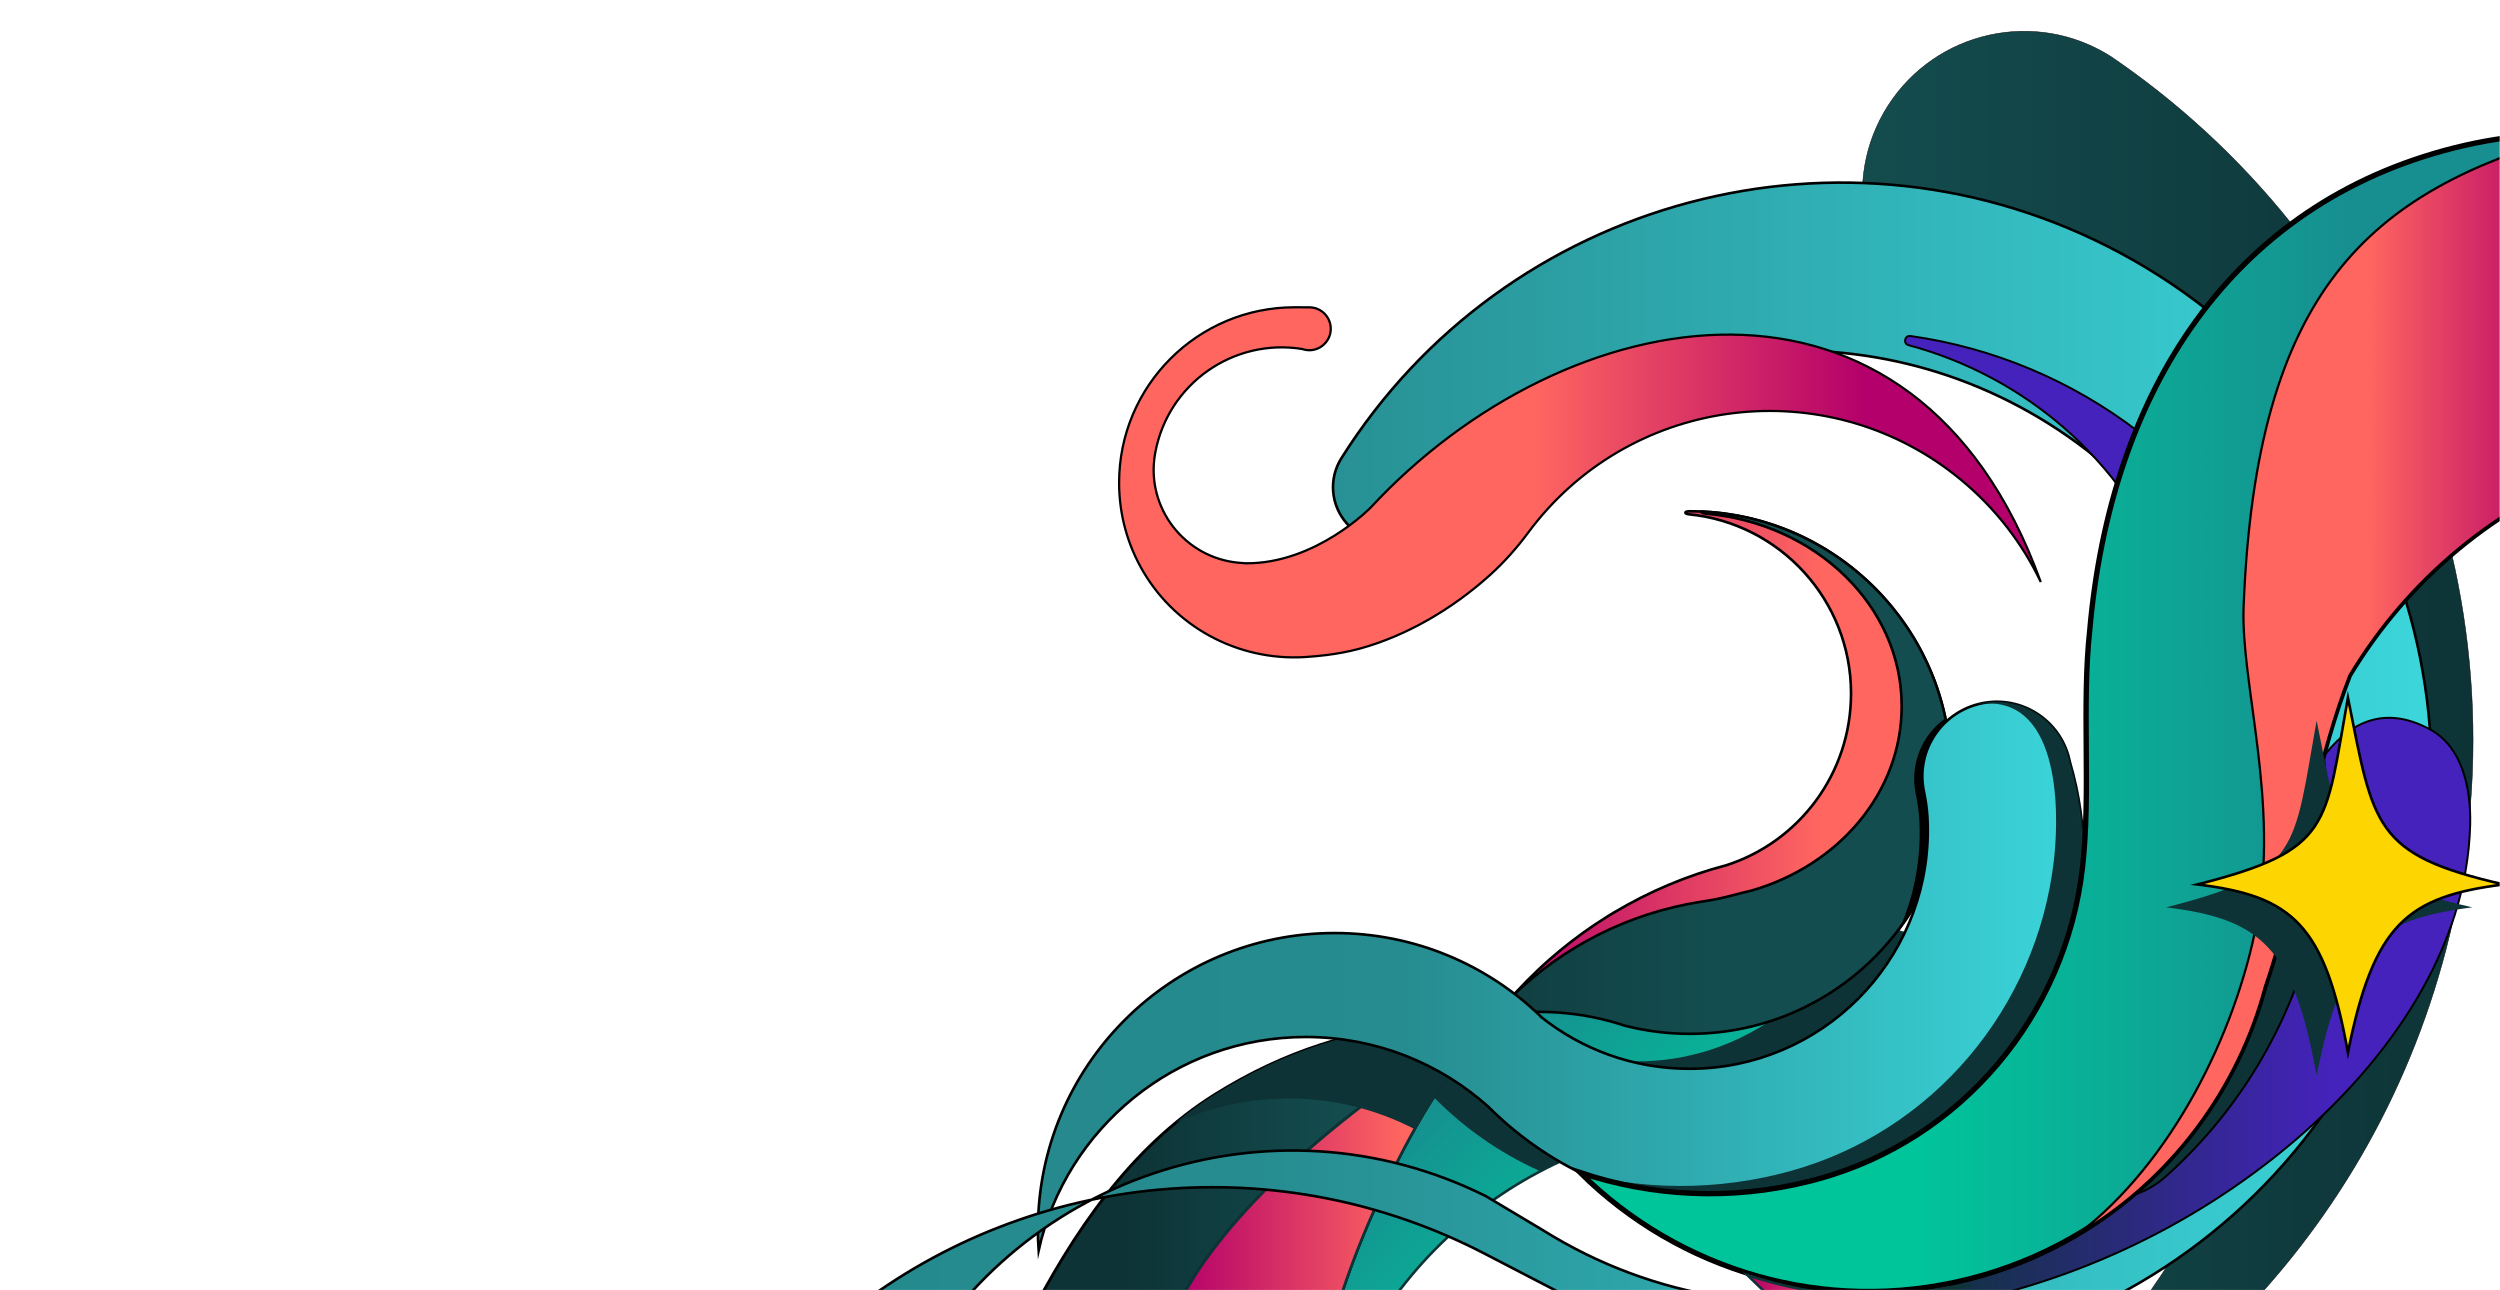 <?xml version="1.0" encoding="UTF-8"?>
<svg xmlns="http://www.w3.org/2000/svg" width="1649" height="851" viewBox="0 0 1649 851" fill="none">
  <g clip-path="url(#clip0_632_61)">
    <mask id="mask0_632_61" style="mask-type:alpha" maskUnits="userSpaceOnUse" x="0" y="-24" width="1649" height="875">
      <rect y="-24" width="1649" height="875" fill="#D9D9D9"></rect>
    </mask>
    <g mask="url(#mask0_632_61)">
      <mask id="mask1_632_61" style="mask-type:luminance" maskUnits="userSpaceOnUse" x="0" y="-371" width="1649" height="1735">
        <path d="M1649 -371H0V1364H1649V-371Z" fill="white"></path>
      </mask>
      <g mask="url(#mask1_632_61)">
        <path d="M677.35 872.25C707.27 813.59 745.66 756.62 801.54 721.76C847.18 693.29 892.9 678.921 946.55 674.051C959.47 672.881 972.43 672.061 985.4 671.271C938.68 722.221 908.28 788.021 884.82 853.791L677.35 872.24V872.25Z" fill="url(#paint0_linear_632_61)" stroke="black" stroke-width="1.91" stroke-miterlimit="10"></path>
        <path d="M1114.09 339.24C1174.09 345.21 1220.94 395.83 1220.94 457.4C1220.94 510.31 1186.61 555.23 1138.92 570.63C1112.59 577.53 1087.75 588.09 1064.93 601.7L1064.91 601.67C1063.63 602.43 1062.37 603.22 1061.11 604C1060.7 604.25 1060.28 604.5 1059.87 604.76C1057.5 606.24 1055.16 607.75 1052.85 609.3C1052.3 609.66 1051.76 610.04 1051.21 610.4C1049.32 611.67 1047.45 612.97 1045.59 614.29C1045.07 614.66 1044.54 615.03 1044.01 615.41C1041.73 617.05 1039.48 618.72 1037.25 620.43C1036.78 620.79 1036.32 621.16 1035.85 621.52C1033.91 623 1032.01 624.55 1030.11 626.09C1029.74 626.39 1029.37 626.69 1029.01 626.99C1026.79 628.82 1024.59 630.69 1022.42 632.58C1022.33 632.66 1022.24 632.75 1022.14 632.83C1020.84 633.98 1019.5 635.1 1018.24 636.3C1017.12 637.37 1015.98 638.41 1014.86 639.46C1004.87 648.87 995.54 658.97 986.98 669.71C996.23 668.23 1005.72 667.45 1015.39 667.45C1031.36 667.45 1046.84 669.58 1061.57 673.52C1062.45 673.75 1063.32 673.99 1064.19 674.24C1065.44 674.6 1066.69 674.97 1067.93 675.35C1069.3 675.77 1070.68 676.19 1072.03 676.64C1085.63 680.09 1099.88 681.93 1114.55 681.93C1189.01 681.93 1252.45 634.71 1276.54 568.57H1276.52C1283.23 550.16 1286.9 530.3 1286.9 509.58C1286.9 414.39 1209.74 337.23 1114.55 337.23C1114.55 337.23 1111.83 337.15 1111.67 338.08C1111.51 339.01 1114.07 339.25 1114.07 339.25L1114.09 339.24Z" fill="url(#paint1_linear_632_61)" stroke="black" stroke-width="1.74" stroke-miterlimit="10"></path>
        <path d="M1223.8 749.57L1223.46 749.49C1221.67 748.99 1219.86 748.52 1218.05 748.08C1098.66 718.08 968.99 768.62 903.65 880.19C856.66 960.42 853.48 1054.21 886.84 1133.83C888.49 1137.76 882.83 1140.52 880.72 1136.82C820.17 1030.74 816.41 896.13 882.56 783.17C959.21 652.29 1107.11 589.03 1248.22 613.81C1249.95 614.1 1251.66 614.42 1253.37 614.76C1290.39 623.04 1313.81 659.7 1305.72 696.8C1297.6 733.96 1260.98 757.54 1223.8 749.56V749.57Z" fill="url(#paint2_linear_632_61)" stroke="#0D3336" stroke-width="1.74" stroke-miterlimit="10"></path>
        <mask id="mask2_632_61" style="mask-type:luminance" maskUnits="userSpaceOnUse" x="834" y="608" width="474" height="531">
          <path d="M1223.8 749.57L1223.46 749.49C1221.67 748.99 1219.86 748.52 1218.05 748.08C1098.66 718.08 968.99 768.62 903.65 880.19C856.66 960.42 853.48 1054.21 886.84 1133.83C888.49 1137.76 882.83 1140.52 880.72 1136.82C820.17 1030.74 816.41 896.13 882.56 783.17C959.21 652.29 1107.11 589.03 1248.22 613.81C1249.95 614.1 1251.66 614.42 1253.37 614.76C1290.39 623.04 1313.81 659.7 1305.72 696.8C1297.6 733.96 1260.98 757.54 1223.8 749.56V749.57Z" fill="white"></path>
        </mask>
        <g mask="url(#mask2_632_61)">
          <path d="M650 806.23C650 810.82 650.16 815.39 650.47 819.89C668.63 739.31 740.65 679.11 826.71 679.11C873.03 679.11 915.26 696.56 947.25 725.21L947.36 725.34C988.98 766.98 1046.46 792.41 1109.98 792.41C1237 792.41 1339.95 689.45 1339.95 562.44C1339.95 539.99 1336.72 518.3 1330.72 497.78H1330.68C1325.77 472.11 1301.4 454.67 1275.3 458.54C1248.46 462.52 1229.93 487.48 1233.9 514.32C1234.04 515.24 1234.2 516.15 1234.39 517.06C1235.53 522.57 1236.38 528.13 1236.71 533.74C1236.89 536.75 1236.98 539.79 1236.98 542.85C1236.98 629.68 1166.59 700.08 1079.75 700.08C1042.68 700.08 1008.59 687.22 981.71 665.76L981.78 665.64C946.56 631.55 898.58 610.55 845.7 610.55C737.62 610.55 650.02 698.17 650.02 806.23H650Z" fill="#0D3336"></path>
        </g>
        <path d="M1276.56 568.561H1276.54C1283.25 550.151 1286.92 530.291 1286.92 509.571C1286.92 508.841 1286.92 508.101 1286.91 507.371C1286.91 507.131 1286.91 506.891 1286.9 506.651C1286.9 506.161 1286.88 505.671 1286.87 505.181C1286.87 504.891 1286.85 504.591 1286.84 504.301C1286.83 503.861 1286.81 503.431 1286.8 502.991C1286.79 502.681 1286.77 502.371 1286.76 502.061C1286.74 501.641 1286.73 501.231 1286.7 500.811C1286.68 500.491 1286.66 500.171 1286.65 499.851C1286.63 499.451 1286.61 499.041 1286.58 498.641C1286.56 498.311 1286.54 497.981 1286.51 497.651C1286.48 497.261 1286.46 496.861 1286.43 496.471C1286.4 496.141 1286.38 495.801 1286.35 495.471C1286.32 495.091 1286.29 494.701 1286.25 494.321C1286.22 493.981 1286.19 493.651 1286.16 493.311C1286.12 492.931 1286.09 492.551 1286.05 492.171C1286.02 491.831 1285.98 491.501 1285.94 491.161C1285.9 490.781 1285.86 490.411 1285.82 490.031C1285.78 489.691 1285.74 489.351 1285.7 489.011C1285.66 488.641 1285.61 488.271 1285.57 487.891C1285.53 487.551 1285.48 487.211 1285.44 486.871C1285.39 486.501 1285.34 486.131 1285.29 485.761C1285.24 485.421 1285.19 485.081 1285.15 484.751C1285.1 484.381 1285.04 484.021 1284.99 483.651C1284.94 483.311 1284.89 482.971 1284.83 482.631C1284.77 482.271 1284.72 481.901 1284.66 481.541C1284.6 481.201 1284.55 480.861 1284.49 480.521C1284.43 480.161 1284.37 479.801 1284.3 479.441C1284.24 479.101 1284.18 478.761 1284.12 478.421C1284.05 478.061 1283.99 477.711 1283.92 477.351C1283.86 477.011 1283.79 476.671 1283.72 476.331C1283.65 475.981 1283.58 475.621 1283.51 475.271C1283.44 474.931 1283.37 474.591 1283.3 474.251C1283.23 473.901 1283.15 473.551 1283.08 473.191C1283.01 472.851 1282.93 472.511 1282.86 472.171C1282.78 471.821 1282.7 471.471 1282.63 471.121C1282.55 470.781 1282.47 470.441 1282.4 470.101C1282.32 469.751 1282.24 469.411 1282.15 469.061C1282.07 468.721 1281.99 468.381 1281.9 468.051C1281.82 467.711 1281.73 467.361 1281.64 467.021C1281.55 466.681 1281.47 466.341 1281.38 466.011C1281.29 465.671 1281.2 465.331 1281.11 464.991C1281.02 464.651 1280.93 464.321 1280.84 463.981C1280.75 463.641 1280.65 463.301 1280.56 462.971C1280.47 462.631 1280.37 462.301 1280.27 461.961C1280.17 461.631 1280.08 461.291 1279.98 460.961C1279.88 460.621 1279.78 460.281 1279.68 459.951C1279.58 459.621 1279.48 459.291 1279.38 458.961C1279.28 458.621 1279.17 458.281 1279.07 457.951C1278.97 457.621 1278.86 457.301 1278.76 456.971C1278.65 456.631 1278.54 456.291 1278.43 455.951C1278.33 455.631 1278.22 455.311 1278.11 454.991C1278 454.651 1277.88 454.311 1277.77 453.971C1277.66 453.661 1277.55 453.341 1277.44 453.031C1277.32 452.691 1277.2 452.341 1277.08 452.001C1276.97 451.691 1276.86 451.381 1276.75 451.071C1276.63 450.731 1276.5 450.381 1276.38 450.041C1276.27 449.741 1276.15 449.431 1276.04 449.131C1275.91 448.781 1275.78 448.441 1275.65 448.091C1275.54 447.791 1275.42 447.491 1275.3 447.201C1275.17 446.851 1275.03 446.501 1274.89 446.161C1274.78 445.871 1274.66 445.581 1274.54 445.301C1274.4 444.951 1274.26 444.591 1274.11 444.241C1274 443.971 1273.88 443.691 1273.77 443.421C1273.62 443.061 1273.47 442.691 1273.31 442.331C1273.2 442.071 1273.09 441.821 1272.98 441.561C1272.82 441.181 1272.66 440.801 1272.49 440.431C1272.39 440.201 1272.29 439.981 1272.19 439.761C1272.01 439.351 1271.83 438.951 1271.65 438.541C1271.58 438.381 1271.51 438.231 1271.43 438.071C1270.4 435.811 1269.32 433.581 1268.2 431.381C1268.17 431.311 1268.13 431.241 1268.1 431.181C1267.86 430.721 1267.63 430.261 1267.39 429.801C1267.31 429.651 1267.24 429.501 1267.16 429.351C1266.94 428.921 1266.71 428.501 1266.48 428.081C1266.38 427.901 1266.29 427.721 1266.19 427.541C1265.97 427.131 1265.75 426.731 1265.52 426.321C1265.41 426.131 1265.31 425.931 1265.2 425.741C1264.98 425.351 1264.76 424.951 1264.53 424.561C1264.42 424.361 1264.3 424.161 1264.19 423.951C1263.97 423.561 1263.74 423.181 1263.52 422.801C1263.4 422.591 1263.28 422.391 1263.16 422.181C1262.94 421.801 1262.71 421.421 1262.48 421.051C1262.36 420.841 1262.23 420.641 1262.11 420.431C1261.88 420.061 1261.65 419.681 1261.42 419.311C1261.29 419.101 1261.16 418.891 1261.04 418.691C1260.81 418.321 1260.58 417.951 1260.34 417.581C1260.21 417.371 1260.08 417.171 1259.95 416.961C1259.72 416.591 1259.48 416.231 1259.24 415.861C1259.11 415.661 1258.97 415.451 1258.84 415.251C1258.6 414.891 1258.36 414.521 1258.12 414.161C1257.98 413.961 1257.85 413.751 1257.71 413.551C1257.47 413.191 1257.22 412.831 1256.97 412.471C1256.83 412.271 1256.7 412.071 1256.56 411.871C1256.31 411.511 1256.06 411.151 1255.81 410.791C1255.67 410.591 1255.53 410.391 1255.39 410.201C1255.14 409.841 1254.88 409.481 1254.62 409.131C1254.48 408.941 1254.34 408.741 1254.2 408.551C1253.94 408.191 1253.68 407.841 1253.42 407.481C1253.28 407.291 1253.14 407.101 1253 406.911C1252.73 406.551 1252.47 406.201 1252.2 405.841C1252.06 405.661 1251.92 405.471 1251.78 405.291C1251.51 404.931 1251.24 404.581 1250.96 404.221C1250.82 404.041 1250.68 403.861 1250.54 403.681C1250.26 403.321 1249.98 402.971 1249.7 402.611C1249.56 402.441 1249.43 402.261 1249.29 402.091C1249 401.731 1248.72 401.371 1248.43 401.021C1248.29 400.851 1248.16 400.691 1248.02 400.521C1247.73 400.161 1247.43 399.801 1247.14 399.451C1247.01 399.291 1246.87 399.131 1246.74 398.971C1246.44 398.611 1246.14 398.251 1245.83 397.891C1245.7 397.741 1245.57 397.581 1245.44 397.431C1245.13 397.071 1244.82 396.711 1244.5 396.351C1244.37 396.201 1244.25 396.061 1244.12 395.911C1243.8 395.541 1243.48 395.181 1243.15 394.821C1243.03 394.681 1242.91 394.551 1242.78 394.411C1242.45 394.041 1242.11 393.671 1241.78 393.301C1241.67 393.171 1241.55 393.051 1241.43 392.921C1241.08 392.541 1240.74 392.171 1240.39 391.801C1240.28 391.691 1240.18 391.581 1240.07 391.461C1239.71 391.081 1239.35 390.701 1238.99 390.321C1238.89 390.221 1238.8 390.121 1238.7 390.021C1238.32 389.631 1237.95 389.241 1237.57 388.851C1237.49 388.771 1237.41 388.691 1237.33 388.611C1236.93 388.211 1236.53 387.801 1236.13 387.411C1236.07 387.351 1236.01 387.291 1235.95 387.231C1235.53 386.811 1235.1 386.391 1234.68 385.981C1234.64 385.951 1234.61 385.911 1234.57 385.881C1225.94 377.511 1216.44 370.031 1206.22 363.601C1206.21 363.601 1206.2 363.591 1206.19 363.581C1205.64 363.231 1205.08 362.891 1204.52 362.551C1204.5 362.541 1204.48 362.521 1204.46 362.511C1203.91 362.171 1203.36 361.841 1202.8 361.511C1202.77 361.491 1202.74 361.481 1202.72 361.461C1202.17 361.131 1201.62 360.811 1201.07 360.491C1201.04 360.471 1201 360.451 1200.97 360.431C1200.42 360.111 1199.87 359.801 1199.32 359.481C1199.28 359.461 1199.25 359.441 1199.21 359.421C1198.66 359.111 1198.1 358.801 1197.55 358.491C1197.51 358.471 1197.47 358.451 1197.44 358.431C1196.89 358.131 1196.33 357.821 1195.77 357.521C1195.73 357.501 1195.69 357.481 1195.65 357.461C1195.09 357.161 1194.53 356.871 1193.97 356.571C1193.93 356.551 1193.9 356.531 1193.86 356.511C1193.29 356.221 1192.73 355.931 1192.16 355.641C1192.13 355.621 1192.09 355.601 1192.06 355.591C1191.49 355.301 1190.91 355.021 1190.34 354.731C1190.31 354.711 1190.28 354.701 1190.25 354.681C1189.67 354.401 1189.08 354.111 1188.5 353.831C1188.48 353.821 1188.45 353.811 1188.43 353.801C1187.84 353.521 1187.24 353.241 1186.65 352.961C1186.63 352.961 1186.62 352.951 1186.6 352.941C1185.99 352.661 1185.39 352.391 1184.78 352.111C1184.78 352.111 1184.77 352.111 1184.76 352.111C1165.52 343.521 1144.42 338.361 1122.24 337.391C1122.22 337.431 1122.2 337.481 1122.19 337.521C1121.99 338.511 1125.09 338.781 1125.09 338.781C1197.67 345.201 1254.35 399.611 1254.35 465.781C1254.35 522.641 1212.82 570.931 1155.13 587.481C1151.01 588.441 1146.92 589.461 1142.86 590.551C1136.5 592.261 1130.05 593.571 1123.53 594.551C1122.89 594.651 1122.25 594.741 1121.61 594.851C1073.35 602.531 1031.02 624.751 998.36 656.311C994.44 660.651 990.65 665.111 987 669.691C996.25 668.211 1005.74 667.431 1015.41 667.431C1031.38 667.431 1046.86 669.561 1061.59 673.501C1062.47 673.731 1063.34 673.971 1064.21 674.221C1065.46 674.581 1066.71 674.951 1067.95 675.331C1069.32 675.751 1070.7 676.171 1072.05 676.621C1085.65 680.071 1099.9 681.911 1114.57 681.911C1139.79 681.911 1163.75 676.491 1185.33 666.761C1186.92 666.041 1188.49 665.301 1190.05 664.541C1190.05 664.541 1190.07 664.541 1190.08 664.531C1193.99 662.621 1197.81 660.571 1201.54 658.391C1201.54 658.391 1201.56 658.391 1201.57 658.381C1205.3 656.191 1208.95 653.871 1212.5 651.411C1212.5 651.411 1212.51 651.411 1212.52 651.401C1216.07 648.941 1219.52 646.361 1222.87 643.651C1226.22 640.941 1229.47 638.101 1232.61 635.151L1232.74 635.021C1235.84 632.111 1238.82 629.081 1241.69 625.941C1244.6 622.761 1247.39 619.471 1250.06 616.081C1250.96 614.931 1251.86 613.771 1252.73 612.601C1255.84 608.441 1258.76 604.131 1261.49 599.691C1262.02 598.821 1262.55 597.951 1263.06 597.081C1263.08 597.051 1263.1 597.011 1263.12 596.981C1263.62 596.131 1264.12 595.271 1264.6 594.411C1264.63 594.351 1264.67 594.291 1264.7 594.231C1265.18 593.391 1265.65 592.541 1266.11 591.691C1266.15 591.611 1266.19 591.541 1266.24 591.461C1266.69 590.621 1267.14 589.781 1267.58 588.931C1267.63 588.841 1267.67 588.751 1267.72 588.661C1268.15 587.821 1268.58 586.981 1269 586.131C1269.05 586.031 1269.1 585.931 1269.15 585.831C1269.57 584.991 1269.98 584.141 1270.38 583.291C1270.43 583.191 1270.48 583.081 1270.53 582.981C1270.93 582.131 1271.33 581.271 1271.71 580.421C1271.76 580.321 1271.8 580.221 1271.85 580.121C1272.24 579.251 1272.62 578.391 1273 577.511C1273.04 577.421 1273.08 577.331 1273.12 577.241C1273.5 576.351 1273.87 575.461 1274.23 574.571C1274.26 574.501 1274.29 574.421 1274.32 574.351C1274.69 573.441 1275.05 572.521 1275.41 571.601C1275.43 571.551 1275.44 571.511 1275.46 571.461C1275.83 570.511 1276.19 569.551 1276.54 568.591L1276.56 568.561ZM984.29 671.341C984.66 671.321 985.03 671.301 985.4 671.271C956.57 702.711 933.96 739.801 915.35 779.061C904.56 800.981 893.99 825.961 884.81 853.801L776.28 863.451C782.85 847.721 822.04 769.491 984.28 671.341H984.29Z" fill="url(#paint3_linear_632_61)" stroke="black" stroke-width="1.74" stroke-miterlimit="10"></path>
        <mask id="mask3_632_61" style="mask-type:luminance" maskUnits="userSpaceOnUse" x="987" y="337" width="300" height="345">
          <path d="M989.91 666.12C990.74 665.11 991.58 664.1 992.43 663.1C992.54 662.97 992.65 662.84 992.77 662.71C994.61 660.55 996.47 658.42 998.37 656.32C1003.65 650.48 1009.16 644.851 1014.89 639.461C1016.01 638.411 1017.14 637.37 1018.27 636.3C1019.53 635.1 1020.86 633.981 1022.17 632.831C1022.26 632.751 1022.35 632.661 1022.45 632.581C1024.62 630.681 1026.81 628.82 1029.04 626.99C1029.41 626.69 1029.77 626.391 1030.14 626.091C1032.04 624.551 1033.93 623.001 1035.88 621.521C1036.35 621.161 1036.81 620.79 1037.28 620.43C1039.51 618.72 1041.76 617.05 1044.04 615.41C1044.56 615.03 1045.09 614.67 1045.62 614.29C1047.47 612.97 1049.35 611.671 1051.24 610.401C1051.79 610.031 1052.33 609.66 1052.88 609.3C1055.2 607.76 1057.54 606.24 1059.9 604.76C1060.31 604.5 1060.72 604.26 1061.14 604C1062.4 603.22 1063.67 602.44 1064.94 601.67L1064.96 601.701C1087.78 588.091 1112.62 577.531 1138.95 570.631C1186.65 555.231 1220.97 510.301 1220.97 457.401C1220.97 395.831 1174.12 345.21 1114.12 339.24C1114.12 339.24 1111.56 339.001 1111.72 338.071C1111.88 337.141 1114.6 337.22 1114.6 337.22C1139.59 337.22 1163.35 342.54 1184.78 352.11C1185.4 352.39 1186.02 352.671 1186.64 352.951C1186.64 352.951 1186.66 352.951 1186.66 352.961C1187.26 353.231 1187.85 353.51 1188.44 353.79C1188.44 353.79 1188.49 353.811 1188.51 353.821C1189.1 354.101 1189.68 354.38 1190.26 354.66C1190.29 354.68 1190.32 354.691 1190.35 354.711C1190.94 355.001 1191.53 355.291 1192.12 355.591C1192.14 355.591 1192.16 355.61 1192.18 355.62C1192.77 355.92 1193.37 356.221 1193.96 356.531C1193.97 356.531 1193.98 356.54 1194 356.55C1194.6 356.86 1195.2 357.18 1195.79 357.49C1195.79 357.49 1195.79 357.49 1195.8 357.49C1196.38 357.8 1196.95 358.11 1197.53 358.43C1197.55 358.44 1197.57 358.451 1197.59 358.461C1198.74 359.091 1199.88 359.741 1201.01 360.401C1201.04 360.421 1201.07 360.431 1201.09 360.451C1201.65 360.771 1202.2 361.1 1202.76 361.43C1202.76 361.43 1202.77 361.431 1202.78 361.441C1203.36 361.791 1203.93 362.13 1204.51 362.49C1204.53 362.5 1204.54 362.511 1204.56 362.521C1205.12 362.861 1205.67 363.21 1206.22 363.55C1206.23 363.55 1206.24 363.561 1206.25 363.571C1206.88 363.961 1207.5 364.361 1208.12 364.761C1208.15 364.781 1208.19 364.801 1208.22 364.821C1208.81 365.201 1209.4 365.59 1209.99 365.98C1210.04 366.01 1210.08 366.041 1210.13 366.071C1210.71 366.461 1211.29 366.85 1211.86 367.24C1211.9 367.27 1211.94 367.301 1211.99 367.331C1212.58 367.731 1213.17 368.14 1213.75 368.55C1213.77 368.57 1213.79 368.58 1213.82 368.6C1218.12 371.63 1222.27 374.861 1226.27 378.261C1226.28 378.261 1226.29 378.28 1226.3 378.29C1226.85 378.76 1227.4 379.231 1227.94 379.701C1227.98 379.731 1228.02 379.77 1228.06 379.8C1228.58 380.25 1229.09 380.71 1229.61 381.17C1229.66 381.21 1229.71 381.26 1229.76 381.3C1230.27 381.76 1230.77 382.21 1231.27 382.67C1231.32 382.71 1231.36 382.76 1231.41 382.8C1231.92 383.27 1232.43 383.75 1232.93 384.22C1232.96 384.25 1232.99 384.28 1233.03 384.31C1233.59 384.84 1234.14 385.371 1234.69 385.901C1234.7 385.911 1234.72 385.921 1234.73 385.941C1235.16 386.351 1235.58 386.771 1236 387.191C1236.06 387.251 1236.12 387.31 1236.18 387.37C1236.58 387.77 1236.98 388.171 1237.38 388.571C1237.45 388.641 1237.53 388.72 1237.6 388.79C1237.99 389.18 1238.37 389.58 1238.76 389.98C1238.86 390.08 1238.95 390.181 1239.05 390.281C1240.37 391.661 1241.66 393.05 1242.94 394.47C1243.03 394.57 1243.12 394.671 1243.21 394.771C1243.53 395.131 1243.86 395.5 1244.18 395.86C1244.22 395.9 1244.25 395.95 1244.29 395.99C1244.76 396.53 1245.23 397.07 1245.7 397.61C1245.77 397.69 1245.83 397.761 1245.9 397.841C1246.2 398.201 1246.51 398.56 1246.81 398.92C1246.87 398.99 1246.92 399.05 1246.97 399.12C1247.35 399.57 1247.72 400.02 1248.09 400.48C1248.23 400.65 1248.36 400.81 1248.5 400.98C1248.88 401.45 1249.26 401.931 1249.64 402.401C1249.68 402.461 1249.73 402.511 1249.77 402.571C1250.61 403.621 1251.43 404.691 1252.24 405.761C1252.24 405.771 1252.26 405.78 1252.27 405.8C1252.95 406.7 1253.61 407.601 1254.27 408.511C1254.41 408.701 1254.55 408.901 1254.69 409.091C1254.95 409.451 1255.2 409.8 1255.45 410.16C1255.52 410.26 1255.59 410.351 1255.65 410.451C1256.75 412.021 1257.83 413.611 1258.89 415.211C1259.02 415.421 1259.16 415.621 1259.29 415.831C1260 416.921 1260.69 418.01 1261.37 419.12C1261.4 419.17 1261.44 419.231 1261.47 419.281C1261.71 419.661 1261.94 420.05 1262.17 420.43C1262.29 420.63 1262.41 420.821 1262.52 421.021C1262.75 421.401 1262.97 421.771 1263.2 422.151C1263.28 422.291 1263.36 422.421 1263.44 422.561C1263.7 423.011 1263.97 423.46 1264.23 423.92C1264.23 423.92 1264.23 423.941 1264.24 423.941C1264.57 424.521 1264.91 425.111 1265.23 425.701C1265.3 425.821 1265.36 425.941 1265.43 426.061C1265.69 426.541 1265.96 427.01 1266.22 427.49C1266.32 427.67 1266.41 427.851 1266.51 428.031C1267.06 429.061 1267.6 430.09 1268.14 431.12C1268.16 431.15 1268.18 431.19 1268.19 431.22C1269.33 433.45 1270.42 435.721 1271.47 438.011C1271.54 438.171 1271.61 438.32 1271.69 438.48C1272.42 440.09 1273.12 441.72 1273.81 443.36C1273.92 443.63 1274.04 443.91 1274.15 444.18C1274.55 445.16 1274.95 446.151 1275.33 447.151C1275.45 447.451 1275.56 447.75 1275.68 448.04C1275.81 448.38 1275.94 448.731 1276.07 449.071C1276.18 449.371 1276.3 449.68 1276.41 449.98C1276.77 450.97 1277.13 451.961 1277.47 452.961C1277.58 453.271 1277.69 453.591 1277.8 453.901C1277.92 454.241 1278.03 454.58 1278.14 454.92C1278.24 455.22 1278.34 455.531 1278.44 455.831C1279.05 457.701 1279.63 459.58 1280.18 461.48C1280.22 461.62 1280.26 461.751 1280.3 461.891C1280.45 462.401 1280.59 462.91 1280.73 463.43C1280.77 463.59 1280.82 463.75 1280.86 463.91C1280.95 464.25 1281.04 464.58 1281.13 464.92C1281.22 465.26 1281.31 465.601 1281.4 465.941C1281.53 466.431 1281.65 466.92 1281.78 467.42C1281.83 467.61 1281.87 467.8 1281.92 467.98C1282 468.32 1282.09 468.65 1282.17 468.99C1282.22 469.18 1282.26 469.371 1282.3 469.561C1282.49 470.361 1282.67 471.161 1282.85 471.961C1282.85 472.001 1282.87 472.051 1282.88 472.091C1282.98 472.531 1283.07 472.97 1283.17 473.41C1283.22 473.66 1283.28 473.91 1283.33 474.16C1283.54 475.19 1283.75 476.221 1283.95 477.261C1284.02 477.621 1284.08 477.971 1284.15 478.331C1284.22 478.731 1284.29 479.131 1284.36 479.531C1284.41 479.831 1284.46 480.13 1284.52 480.43C1284.58 480.77 1284.63 481.111 1284.69 481.451C1284.75 481.811 1284.81 482.18 1284.86 482.54C1285.02 483.58 1285.18 484.62 1285.32 485.67C1285.37 486.04 1285.42 486.411 1285.47 486.781C1285.64 488.071 1285.79 489.36 1285.93 490.66C1285.94 490.79 1285.96 490.931 1285.97 491.061C1286.01 491.401 1286.04 491.731 1286.08 492.071C1286.11 492.391 1286.14 492.72 1286.17 493.04C1286.21 493.43 1286.25 493.83 1286.28 494.22C1286.3 494.41 1286.31 494.6 1286.33 494.79C1286.37 495.32 1286.42 495.851 1286.46 496.381C1286.49 496.771 1286.52 497.161 1286.54 497.561C1286.56 497.891 1286.59 498.22 1286.61 498.54C1286.63 498.93 1286.66 499.321 1286.68 499.711C1286.7 500.041 1286.72 500.381 1286.74 500.711C1286.74 500.911 1286.76 501.11 1286.77 501.3C1286.9 504 1286.96 506.721 1286.96 509.461C1286.96 530.181 1283.28 550.041 1276.58 568.451H1276.6C1275.89 570.391 1275.15 572.311 1274.38 574.211C1274.35 574.281 1274.32 574.36 1274.29 574.43C1273.93 575.32 1273.55 576.21 1273.18 577.1C1273.15 577.16 1273.13 577.23 1273.1 577.29C1272.3 579.16 1271.46 581.01 1270.6 582.85C1270.6 582.85 1270.58 582.891 1270.58 582.901C1270.14 583.841 1269.69 584.771 1269.23 585.701C1269.18 585.801 1269.13 585.901 1269.08 586.001C1268.19 587.791 1267.27 589.571 1266.32 591.331C1266.28 591.411 1266.24 591.481 1266.19 591.561C1265.72 592.431 1265.24 593.3 1264.75 594.16C1264.73 594.2 1264.71 594.241 1264.68 594.281C1263.67 596.061 1262.63 597.83 1261.56 599.57C1261.24 600.1 1260.91 600.621 1260.58 601.151C1260.54 601.221 1260.49 601.29 1260.45 601.36C1260.15 601.83 1259.86 602.29 1259.56 602.76C1259.51 602.83 1259.47 602.9 1259.42 602.97C1259.1 603.47 1258.77 603.97 1258.44 604.47C1258.43 604.49 1258.42 604.501 1258.41 604.521C1257.35 606.121 1256.26 607.711 1255.15 609.271C1255.12 609.321 1255.08 609.36 1255.05 609.41C1254.71 609.88 1254.38 610.35 1254.03 610.82C1253.99 610.87 1253.96 610.92 1253.92 610.97C1252.69 612.65 1251.43 614.311 1250.14 615.951C1246.9 620.071 1243.47 624.04 1239.87 627.85C1239.65 628.08 1239.43 628.31 1239.22 628.54C1238.74 629.04 1238.27 629.531 1237.78 630.031C1237.49 630.331 1237.19 630.63 1236.9 630.92C1236.42 631.4 1235.94 631.89 1235.45 632.36C1235.23 632.58 1235 632.801 1234.78 633.021C1234.13 633.651 1233.48 634.271 1232.83 634.891L1232.7 635.01C1229.56 637.96 1226.31 640.8 1222.96 643.51C1222.12 644.19 1221.28 644.861 1220.43 645.521C1219.58 646.181 1218.72 646.84 1217.86 647.48C1216.13 648.77 1214.38 650.03 1212.61 651.26H1212.6C1211.71 651.88 1210.82 652.49 1209.92 653.09C1208.12 654.28 1206.3 655.45 1204.46 656.57C1203.54 657.13 1202.61 657.69 1201.68 658.24C1196.44 661.31 1191.02 664.11 1185.45 666.62C1184.1 667.23 1182.74 667.821 1181.38 668.391C1179.34 669.251 1177.29 670.06 1175.21 670.84C1175.18 670.85 1175.15 670.86 1175.13 670.87C1173.08 671.64 1171.01 672.371 1168.92 673.061C1168.87 673.081 1168.82 673.09 1168.77 673.11C1166.7 673.79 1164.62 674.441 1162.52 675.041C1162.45 675.061 1162.38 675.08 1162.31 675.1C1160.92 675.5 1159.51 675.88 1158.11 676.25C1158.06 676.26 1158.01 676.281 1157.96 676.291C1157.32 676.461 1156.67 676.621 1156.03 676.781C1155.94 676.801 1155.85 676.82 1155.76 676.85C1154.37 677.19 1152.97 677.51 1151.56 677.82C1151.46 677.84 1151.36 677.86 1151.27 677.88C1150.66 678.01 1150.05 678.141 1149.43 678.271C1149.32 678.291 1149.22 678.31 1149.11 678.34C1147.72 678.62 1146.32 678.89 1144.92 679.13C1144.78 679.15 1144.65 679.18 1144.51 679.2C1143.92 679.3 1143.33 679.4 1142.74 679.5C1142.62 679.52 1142.5 679.541 1142.38 679.561C1141.67 679.671 1140.97 679.781 1140.26 679.891C1140.22 679.891 1140.17 679.901 1140.13 679.911C1139.48 680.011 1138.84 680.101 1138.19 680.181C1138.02 680.201 1137.85 680.23 1137.69 680.25C1137.11 680.33 1136.53 680.4 1135.94 680.47C1135.82 680.49 1135.69 680.501 1135.57 680.521C1134.87 680.601 1134.17 680.68 1133.46 680.76C1133.34 680.77 1133.23 680.781 1133.11 680.801C1132.53 680.861 1131.94 680.92 1131.36 680.98C1131.17 681 1130.98 681.021 1130.8 681.031C1130.21 681.081 1129.62 681.14 1129.02 681.19C1128.91 681.19 1128.8 681.21 1128.68 681.22C1127.98 681.28 1127.28 681.33 1126.58 681.38C1126.42 681.39 1126.25 681.401 1126.09 681.411C1125.54 681.451 1125 681.48 1124.45 681.51C1124.25 681.52 1124.04 681.531 1123.84 681.541C1123.22 681.571 1122.59 681.6 1121.97 681.63C1121.89 681.63 1121.81 681.631 1121.73 681.641C1121.03 681.671 1120.33 681.69 1119.63 681.71C1119.44 681.71 1119.24 681.71 1119.05 681.72C1118.52 681.73 1117.98 681.74 1117.45 681.75C1117.25 681.75 1117.04 681.75 1116.84 681.75C1116.13 681.75 1115.43 681.76 1114.72 681.76C1100.05 681.76 1085.8 679.92 1072.2 676.47C1070.84 676.02 1069.47 675.601 1068.1 675.181C1066.86 674.801 1065.61 674.42 1064.36 674.07C1063.49 673.82 1062.61 673.58 1061.74 673.35C1047.01 669.41 1031.54 667.281 1015.56 667.281C1005.89 667.281 996.41 668.061 987.15 669.541C987.99 668.491 988.83 667.451 989.68 666.421C989.81 666.271 989.93 666.11 990.06 665.96L989.91 666.12Z" fill="white"></path>
        </mask>
        <g mask="url(#mask3_632_61)">
          <path d="M679.23 812.831C679.23 817.421 679.39 821.991 679.7 826.491C697.86 745.911 769.88 685.711 855.94 685.711C902.26 685.711 944.49 703.161 976.48 731.811L976.59 731.941C1018.21 773.581 1075.69 799.011 1139.21 799.011C1266.23 799.011 1369.18 696.051 1369.18 569.041C1369.18 546.591 1365.95 524.901 1359.95 504.381H1359.91C1355 478.711 1330.63 461.271 1304.53 465.141C1277.69 469.121 1259.16 494.081 1263.13 520.921C1263.27 521.841 1263.43 522.751 1263.62 523.661C1264.76 529.171 1265.61 534.731 1265.94 540.341C1266.12 543.351 1266.21 546.391 1266.21 549.451C1266.21 636.281 1195.82 706.681 1108.98 706.681C1071.91 706.681 1037.82 693.821 1010.94 672.361L1011.01 672.241C975.79 638.151 927.81 617.151 874.93 617.151C766.85 617.151 679.25 704.771 679.25 812.831H679.23Z" fill="black"></path>
        </g>
        <path d="M984.29 671.34C984.66 671.32 985.03 671.301 985.4 671.271C956.57 702.711 933.96 739.801 915.35 779.061C904.56 800.981 893.99 825.961 884.81 853.801L776.28 863.45C782.85 847.72 822.04 769.49 984.28 671.34H984.29Z" fill="url(#paint4_linear_632_61)" stroke="#0D3336" stroke-width="1.74" stroke-miterlimit="10"></path>
        <path d="M984.29 671.34C984.66 671.32 985.03 671.301 985.4 671.271C956.57 702.711 933.96 739.801 915.35 779.061C904.56 800.981 893.99 825.961 884.81 853.801L776.28 863.45C782.85 847.72 822.04 769.49 984.28 671.34H984.29Z" fill="url(#paint5_linear_632_61)" stroke="#0D3336" stroke-width="1.74" stroke-miterlimit="10"></path>
        <path d="M775.39 740.631C783.66 733.801 792.36 727.481 801.54 721.761C847.18 693.291 892.9 678.921 946.55 674.051C947.84 673.931 949.14 673.821 950.44 673.711C958.19 677.271 965.67 681.311 972.84 685.811C972.72 685.951 972.6 686.101 972.49 686.241C972.29 686.491 972.09 686.741 971.88 686.991C971.3 687.701 970.73 688.411 970.16 689.131C969.91 689.451 969.65 689.771 969.4 690.091C968.87 690.761 968.34 691.441 967.81 692.121C967.57 692.431 967.33 692.741 967.09 693.051C966.48 693.831 965.88 694.621 965.28 695.411C965.14 695.601 964.99 695.791 964.84 695.981C964.08 696.981 963.33 697.981 962.58 698.991C962.46 699.151 962.35 699.301 962.24 699.461C961.62 700.301 961 701.151 960.38 701.991C960.17 702.281 959.97 702.561 959.76 702.851C959.22 703.591 958.69 704.331 958.16 705.081C957.95 705.371 957.74 705.661 957.54 705.961C956.96 706.781 956.38 707.601 955.81 708.421C955.67 708.621 955.53 708.811 955.4 709.011C953.95 711.091 952.53 713.191 951.12 715.301C950.97 715.521 950.83 715.741 950.68 715.961C950.12 716.801 949.57 717.641 949.01 718.491C948.84 718.741 948.68 719.001 948.51 719.251C947.94 720.131 947.37 721.001 946.81 721.881C946.69 722.061 946.58 722.241 946.46 722.421C945.07 724.601 943.69 726.791 942.33 729.001C942.26 729.111 942.19 729.221 942.12 729.341C941.52 730.321 940.93 731.301 940.33 732.281C940.21 732.471 940.1 732.671 939.98 732.861C939.4 733.821 938.83 734.781 938.26 735.741C938.18 735.881 938.09 736.031 938.01 736.171C936.33 739.011 934.69 741.881 933.07 744.771C908.2 731.871 879.96 724.571 850.02 724.571C823.41 724.571 798.15 730.331 775.4 740.661L775.39 740.631Z" fill="#0D3336"></path>
        <path d="M684.59 811.12C684.59 815.71 684.75 820.28 685.06 824.78C703.22 744.2 775.24 684 861.3 684C907.62 684 949.85 701.45 981.84 730.1L981.95 730.23C1023.57 771.87 1081.05 797.3 1144.57 797.3C1271.59 797.3 1374.54 694.34 1374.54 567.33C1374.54 544.88 1371.31 523.19 1365.31 502.67H1365.27C1360.36 477 1335.99 459.56 1309.89 463.43C1283.05 467.41 1264.52 492.37 1268.49 519.21C1268.63 520.13 1268.79 521.04 1268.98 521.95C1270.12 527.46 1270.97 533.02 1271.3 538.63C1271.48 541.64 1271.57 544.68 1271.57 547.74C1271.57 634.57 1201.18 704.97 1114.34 704.97C1077.27 704.97 1043.18 692.11 1016.3 670.65L1016.37 670.53C981.15 636.44 933.17 615.44 880.29 615.44C772.21 615.44 684.61 703.06 684.61 811.12H684.59Z" fill="url(#paint6_linear_632_61)" stroke="black" stroke-width="1.74" stroke-miterlimit="10"></path>
        <path d="M1277.24 216.83L1277.7 217.11C1280.2 218.53 1282.69 219.99 1285.16 221.48C1448.4 319.15 1534.86 516.06 1484.34 709.38C1448.01 848.39 1349.01 954.35 1225.55 1004.9C1219.45 1007.4 1222.61 1016.59 1228.97 1014.85C1411.05 965.11 1562.24 822.12 1613.38 626.41C1672.64 399.64 1580.15 168.91 1398.88 41.79C1396.68 40.22 1394.46 38.69 1392.21 37.2C1342.71 5.79 1277.06 20.26 1245.36 69.65C1213.63 119.12 1227.88 184.9 1277.22 216.82L1277.24 216.83Z" fill="url(#paint7_linear_632_61)" stroke="black" stroke-width="0.29" stroke-miterlimit="10"></path>
        <path d="M1152.11 1292.15C1158.8 1310.54 1157.62 1330.89 1148.77 1348.34C1057.9 1527.51 843.1 1609.69 653.94 1532.23C454.77 1450.67 359.52 1223.32 441.08 1024.15C467.83 958.821 510.3 904.671 562.32 864.281C681.9 771.421 844.81 757.191 979.22 826.891L1029.99 853.22C1219.52 954.99 1455.67 883.851 1557.44 694.311C1659.26 504.691 1588.15 268.68 1398.53 166.86C1217.04 69.41 992.81 130.51 884.75 302.29C876.26 315.79 877.74 333.28 888.31 345.22C902.93 361.73 928.83 361.301 942.92 344.341C1041.78 225.301 1215.89 194.741 1350.72 279.061C1497.85 371.071 1542.45 564.62 1450.44 711.75C1358.49 858.77 1164.77 903.42 1017.75 811.47L980.13 789C838.51 718.45 666.52 776.071 595.97 917.681C525.37 1059.4 582.94 1231.25 724.66 1301.84C831.04 1354.84 954.57 1335.51 1039.36 1262.58C1076.91 1230.28 1135.18 1245.6 1152.12 1292.15H1152.11Z" fill="url(#paint8_linear_632_61)" stroke="black" stroke-width="1.74" stroke-miterlimit="10"></path>
        <path d="M1142.05 855.071C1144.37 855.071 1146.69 855.091 1149.01 855.131C1173.46 855.521 1197.9 853.101 1221.68 847.411C1273.86 834.931 1324.1 810.761 1368.4 774.481C1431.28 722.991 1468.61 654.541 1495.12 579.171C1510.09 536.621 1539.56 446.361 1603.28 481.351C1624.07 492.771 1629.91 519.991 1629.33 543.711C1627.33 626.181 1575.31 700.091 1512.36 753.401C1445.49 810.041 1362.92 848.341 1276.47 862.701C1252 866.761 1226.44 869.371 1201.01 869.481C1169.99 869.611 1139.06 873.021 1108.88 880.221C895.81 931.041 732.12 1109.1 702.55 1329.64C701.7 1318.48 701.27 1307.21 701.27 1295.84C701.27 1052.41 898.61 855.071 1142.04 855.071H1142.05Z" fill="url(#paint9_linear_632_61)" stroke="black" stroke-width="1.32" stroke-miterlimit="10"></path>
        <path d="M1347.14 681.411L1347.39 681.21C1348.74 680.2 1350.08 679.171 1351.4 678.121C1438.96 609.341 1474.6 488.611 1430.97 380.111C1399.6 302.081 1334.28 247.88 1258.86 227.66C1255.13 226.66 1256.29 221.091 1260.11 221.631C1369.51 237.051 1467.86 308.891 1512.03 418.741C1563.21 546.021 1526.57 686.831 1430.72 774.041C1429.56 775.111 1428.38 776.16 1427.19 777.2C1400.77 799.1 1361.58 795.55 1339.53 769.22C1317.45 742.84 1320.86 703.591 1347.14 681.421V681.411Z" fill="url(#paint10_linear_632_61)" stroke="black" stroke-width="1.32" stroke-miterlimit="10"></path>
        <path d="M853.91 202.67L863.63 202.72C871.64 202.72 878.09 209.38 877.76 217.46C877.47 224.57 871.83 230.42 864.74 230.97C862.68 231.13 860.71 230.84 858.9 230.2C813.64 222.92 770.56 253.01 762.06 298.34C761.99 298.73 761.92 299.12 761.85 299.52C755.73 334.81 781.26 367.86 816.92 371.17C818.43 371.31 819.99 371.44 821.6 371.54C867.94 372.01 904.22 334.65 904.22 334.65C1032.4 196.43 1262.6 152.67 1346.01 383.73L1346.11 383.91C1334.05 358.56 1316.38 335.39 1293.29 316.35C1208.88 246.73 1084.01 258.72 1014.39 343.13C1012.16 345.84 1010.01 348.59 1007.94 351.38C1000.38 361.58 991.93 371.1 982.48 379.58C957.53 401.99 927.52 419.43 896.92 427.84C881.26 432.14 865.02 433.06 865.02 433.06C820.4 437.42 777.02 415.82 754.2 377.22C744.01 359.99 738.16 339.88 738.16 318.41C738.16 254.49 789.98 202.68 853.89 202.68L853.91 202.67Z" fill="url(#paint11_linear_632_61)" stroke="black" stroke-width="1.49" stroke-miterlimit="10"></path>
        <path d="M1958.46 157.84C1961.45 159.17 1960.01 163.68 1956.8 163.05C1802.1 132.67 1635.77 181.69 1522.14 306.98C1479.75 353.72 1448.65 406.73 1428.65 462.66C1427.54 465.75 1422.94 464.66 1423.33 461.4C1432.41 385.37 1464.36 311.34 1519.71 250.3C1633.53 124.8 1811.7 92.42 1958.46 157.84Z" fill="#198B8E" stroke="black" stroke-width="1.61" stroke-miterlimit="10"></path>
        <mask id="mask4_632_61" style="mask-type:luminance" maskUnits="userSpaceOnUse" x="684" y="462" width="691" height="363">
          <path d="M684.59 811.12C684.59 815.71 684.75 820.28 685.06 824.78C703.22 744.2 775.24 684 861.3 684C907.62 684 949.85 701.45 981.84 730.1L981.95 730.23C1023.57 771.87 1081.05 797.3 1144.57 797.3C1271.59 797.3 1374.54 694.34 1374.54 567.33C1374.54 544.88 1371.31 523.19 1365.31 502.67H1365.27C1360.36 477 1335.99 459.56 1309.89 463.43C1283.05 467.41 1264.52 492.37 1268.49 519.21C1268.63 520.13 1268.79 521.04 1268.98 521.95C1270.12 527.46 1270.97 533.02 1271.3 538.63C1271.48 541.64 1271.57 544.68 1271.57 547.74C1271.57 634.57 1201.18 704.97 1114.34 704.97C1077.27 704.97 1043.18 692.11 1016.3 670.65L1016.37 670.53C981.15 636.44 933.17 615.44 880.29 615.44C772.21 615.44 684.61 703.06 684.61 811.12H684.59Z" fill="white"></path>
        </mask>
        <g mask="url(#mask4_632_61)">
          <path d="M1664.16 83.269C1714.33 83.059 1760.07 116.9 1772.84 167.74C1787.03 224.25 1755.38 281.51 1701.4 300.32L1701.51 300.95C1627.98 326.86 1568.77 377.25 1530.81 440.42C1520.43 467.15 1512.71 495.31 1506.35 522.82C1496.89 563.79 1488.55 606.26 1474.95 646.02C1450.44 737.76 1378.24 813.829 1279.61 838.599C1184.45 862.499 1088.4 832.699 1023.44 768.349C1070.68 784.149 1122.84 787.09 1174.73 774.06C1176.47 773.62 1178.21 773.169 1179.93 772.699C1274.76 746.909 1343.67 664.8 1354.78 567.16C1358.94 530.65 1357.22 457.53 1305.13 464.43C1290.91 466.31 1358.08 424.17 1359.58 410.38C1373.41 253.63 1452.36 129.52 1600.27 92.379C1618 87.93 1635.75 85.139 1653.38 83.85L1664.16 83.29V83.269Z" fill="#0D3336"></path>
        </g>
        <path d="M1682.99 88.37C1733.16 88.16 1778.9 122 1791.67 172.84C1805.86 229.35 1774.21 286.61 1720.23 305.42L1720.34 306.05C1646.81 331.96 1587.6 382.35 1549.64 445.52C1539.26 472.25 1531.54 500.41 1525.18 527.92C1515.72 568.89 1507.38 611.36 1493.78 651.12C1469.27 742.86 1397.07 818.93 1298.44 843.7C1203.28 867.6 1107.23 837.8 1042.27 773.45C1089.51 789.25 1141.67 792.19 1193.56 779.16C1195.3 778.72 1197.04 778.27 1198.76 777.8C1293.59 752.01 1362.5 669.9 1373.61 572.26C1379.32 522.11 1372.9 466.18 1378.41 415.47C1392.24 258.72 1471.19 134.61 1619.1 97.47C1636.83 93.02 1654.58 90.23 1672.21 88.94L1682.99 88.38V88.37Z" fill="url(#paint12_linear_632_61)" stroke="black" stroke-width="3.52" stroke-miterlimit="10"></path>
        <path d="M1488.62 608.39C1503.69 529.22 1477.88 451.05 1479.88 400.09C1488.1 191.1 1562.94 126.78 1694.9 88.96C1740.25 93.67 1779.92 126.05 1791.67 172.84C1805.86 229.35 1774.21 286.61 1720.23 305.42L1720.34 306.05C1646.81 331.96 1587.6 382.35 1549.64 445.52C1539.26 472.25 1531.54 500.41 1525.18 527.92C1515.72 568.89 1507.38 611.36 1493.78 651.12C1475.76 718.58 1431.95 777.56 1370.81 813.9C1432.35 766.75 1474.54 682.27 1488.61 608.39H1488.62Z" fill="url(#paint13_linear_632_61)" stroke="black" stroke-width="1.49" stroke-miterlimit="10"></path>
        <path d="M1428.78 598.49C1491 606.09 1512.76 624.39 1528.04 709.39C1545.06 624.39 1567.21 606.56 1630.73 598.49C1544.69 578.79 1545.07 560.27 1528.04 475.27C1512.76 560.27 1517.89 575.82 1428.78 598.49Z" fill="#0D3336"></path>
        <path d="M1449.43 583.38C1511.65 590.98 1533.41 609.28 1548.69 694.28C1565.71 609.28 1587.86 591.45 1651.38 583.38C1565.34 563.68 1565.72 545.16 1548.69 460.16C1533.41 545.16 1538.54 560.71 1449.43 583.38Z" fill="#FDD500" stroke="black" stroke-width="1.74" stroke-miterlimit="10"></path>
        <path d="M1294.9 848.23C1296.52 848.06 1298.13 847.89 1299.74 847.7C1287.1 850.67 1274.44 852.7 1261.86 853.83C1271.12 851.54 1281.98 849.56 1294.9 848.22V848.23Z" fill="url(#paint14_linear_632_61)" stroke="#0D3336" stroke-width="1.74" stroke-miterlimit="10"></path>
        <path d="M1152.5 841.02C1187 852.56 1224.13 857.239 1261.86 853.839C1201.16 868.829 1208.87 896.84 1152.5 841.02Z" fill="url(#paint15_linear_632_61)" stroke="#0D3336" stroke-width="1.74" stroke-miterlimit="10"></path>
      </g>
    </g>
  </g>
  <defs>
    <linearGradient id="paint0_linear_632_61" x1="985.4" y1="771.76" x2="677.35" y2="771.76" gradientUnits="userSpaceOnUse">
      <stop offset="0.31" stop-color="#144D4F"></stop>
      <stop offset="0.79" stop-color="#0D3336"></stop>
    </linearGradient>
    <linearGradient id="paint1_linear_632_61" x1="1286.92" y1="509.57" x2="987" y2="509.57" gradientUnits="userSpaceOnUse">
      <stop offset="0.29" stop-color="#FF6660"></stop>
      <stop offset="1" stop-color="#B3006A"></stop>
    </linearGradient>
    <linearGradient id="paint2_linear_632_61" x1="924.077" y1="725.315" x2="1111.21" y2="912.451" gradientUnits="userSpaceOnUse">
      <stop stop-color="#188B8F"></stop>
      <stop offset="0.71" stop-color="#00C59B"></stop>
    </linearGradient>
    <linearGradient id="paint3_linear_632_61" x1="1286.92" y1="600.421" x2="776.29" y2="600.421" gradientUnits="userSpaceOnUse">
      <stop offset="0.31" stop-color="#144D4F"></stop>
      <stop offset="0.79" stop-color="#0D3336"></stop>
    </linearGradient>
    <linearGradient id="paint4_linear_632_61" x1="985.4" y1="767.36" x2="776.29" y2="767.36" gradientUnits="userSpaceOnUse">
      <stop offset="0.29" stop-color="#FF6660"></stop>
      <stop offset="1" stop-color="#B3006A"></stop>
    </linearGradient>
    <linearGradient id="paint5_linear_632_61" x1="985.4" y1="767.36" x2="776.29" y2="767.36" gradientUnits="userSpaceOnUse">
      <stop offset="0.29" stop-color="#FF6660"></stop>
      <stop offset="1" stop-color="#B3006A"></stop>
    </linearGradient>
    <linearGradient id="paint6_linear_632_61" x1="1374.54" y1="643.84" x2="684.59" y2="643.84" gradientUnits="userSpaceOnUse">
      <stop stop-color="#3BD6DB"></stop>
      <stop offset="0.65" stop-color="#268C90"></stop>
      <stop offset="1" stop-color="#25898D"></stop>
    </linearGradient>
    <linearGradient id="paint7_linear_632_61" x1="1631.25" y1="517.84" x2="1222.29" y2="517.84" gradientUnits="userSpaceOnUse">
      <stop stop-color="#0D3336"></stop>
      <stop offset="1" stop-color="#144D4F"></stop>
    </linearGradient>
    <linearGradient id="paint8_linear_632_61" x1="1603.89" y1="840.91" x2="411.9" y2="840.91" gradientUnits="userSpaceOnUse">
      <stop stop-color="#3BD6DB"></stop>
      <stop offset="0.65" stop-color="#268C90"></stop>
      <stop offset="1" stop-color="#25898D"></stop>
    </linearGradient>
    <linearGradient id="paint9_linear_632_61" x1="1629.37" y1="901.551" x2="701.28" y2="901.551" gradientUnits="userSpaceOnUse">
      <stop offset="0.1" stop-color="#4422BB"></stop>
      <stop offset="0.4" stop-color="#0D3336"></stop>
    </linearGradient>
    <linearGradient id="paint10_linear_632_61" x1="1451.56" y1="294.976" x2="1249.28" y2="734.36" gradientUnits="userSpaceOnUse">
      <stop offset="0.1" stop-color="#4422BB"></stop>
      <stop offset="0.4" stop-color="#0D3336"></stop>
    </linearGradient>
    <linearGradient id="paint11_linear_632_61" x1="1346.11" y1="318.14" x2="738.18" y2="318.14" gradientUnits="userSpaceOnUse">
      <stop offset="0.19" stop-color="#B3006A"></stop>
      <stop offset="0.55" stop-color="#FF6660"></stop>
    </linearGradient>
    <linearGradient id="paint12_linear_632_61" x1="1795.06" y1="470.13" x2="1042.27" y2="470.13" gradientUnits="userSpaceOnUse">
      <stop offset="0.32" stop-color="#178E90"></stop>
      <stop offset="0.71" stop-color="#00C59B"></stop>
    </linearGradient>
    <linearGradient id="paint13_linear_632_61" x1="1795.06" y1="451.43" x2="1370.82" y2="451.43" gradientUnits="userSpaceOnUse">
      <stop offset="0.25" stop-color="#B3006A"></stop>
      <stop offset="0.55" stop-color="#FF6660"></stop>
    </linearGradient>
    <linearGradient id="paint14_linear_632_61" x1="1299.74" y1="850.77" x2="1261.86" y2="850.77" gradientUnits="userSpaceOnUse">
      <stop offset="0.29" stop-color="#FF6660"></stop>
      <stop offset="1" stop-color="#B3006A"></stop>
    </linearGradient>
    <linearGradient id="paint15_linear_632_61" x1="1261.86" y1="857.65" x2="1152.5" y2="857.65" gradientUnits="userSpaceOnUse">
      <stop offset="0.29" stop-color="#FF6660"></stop>
      <stop offset="1" stop-color="#B3006A"></stop>
    </linearGradient>
    <clipPath id="clip0_632_61">
      <rect width="1649" height="851" fill="white"></rect>
    </clipPath>
  </defs>
</svg>
